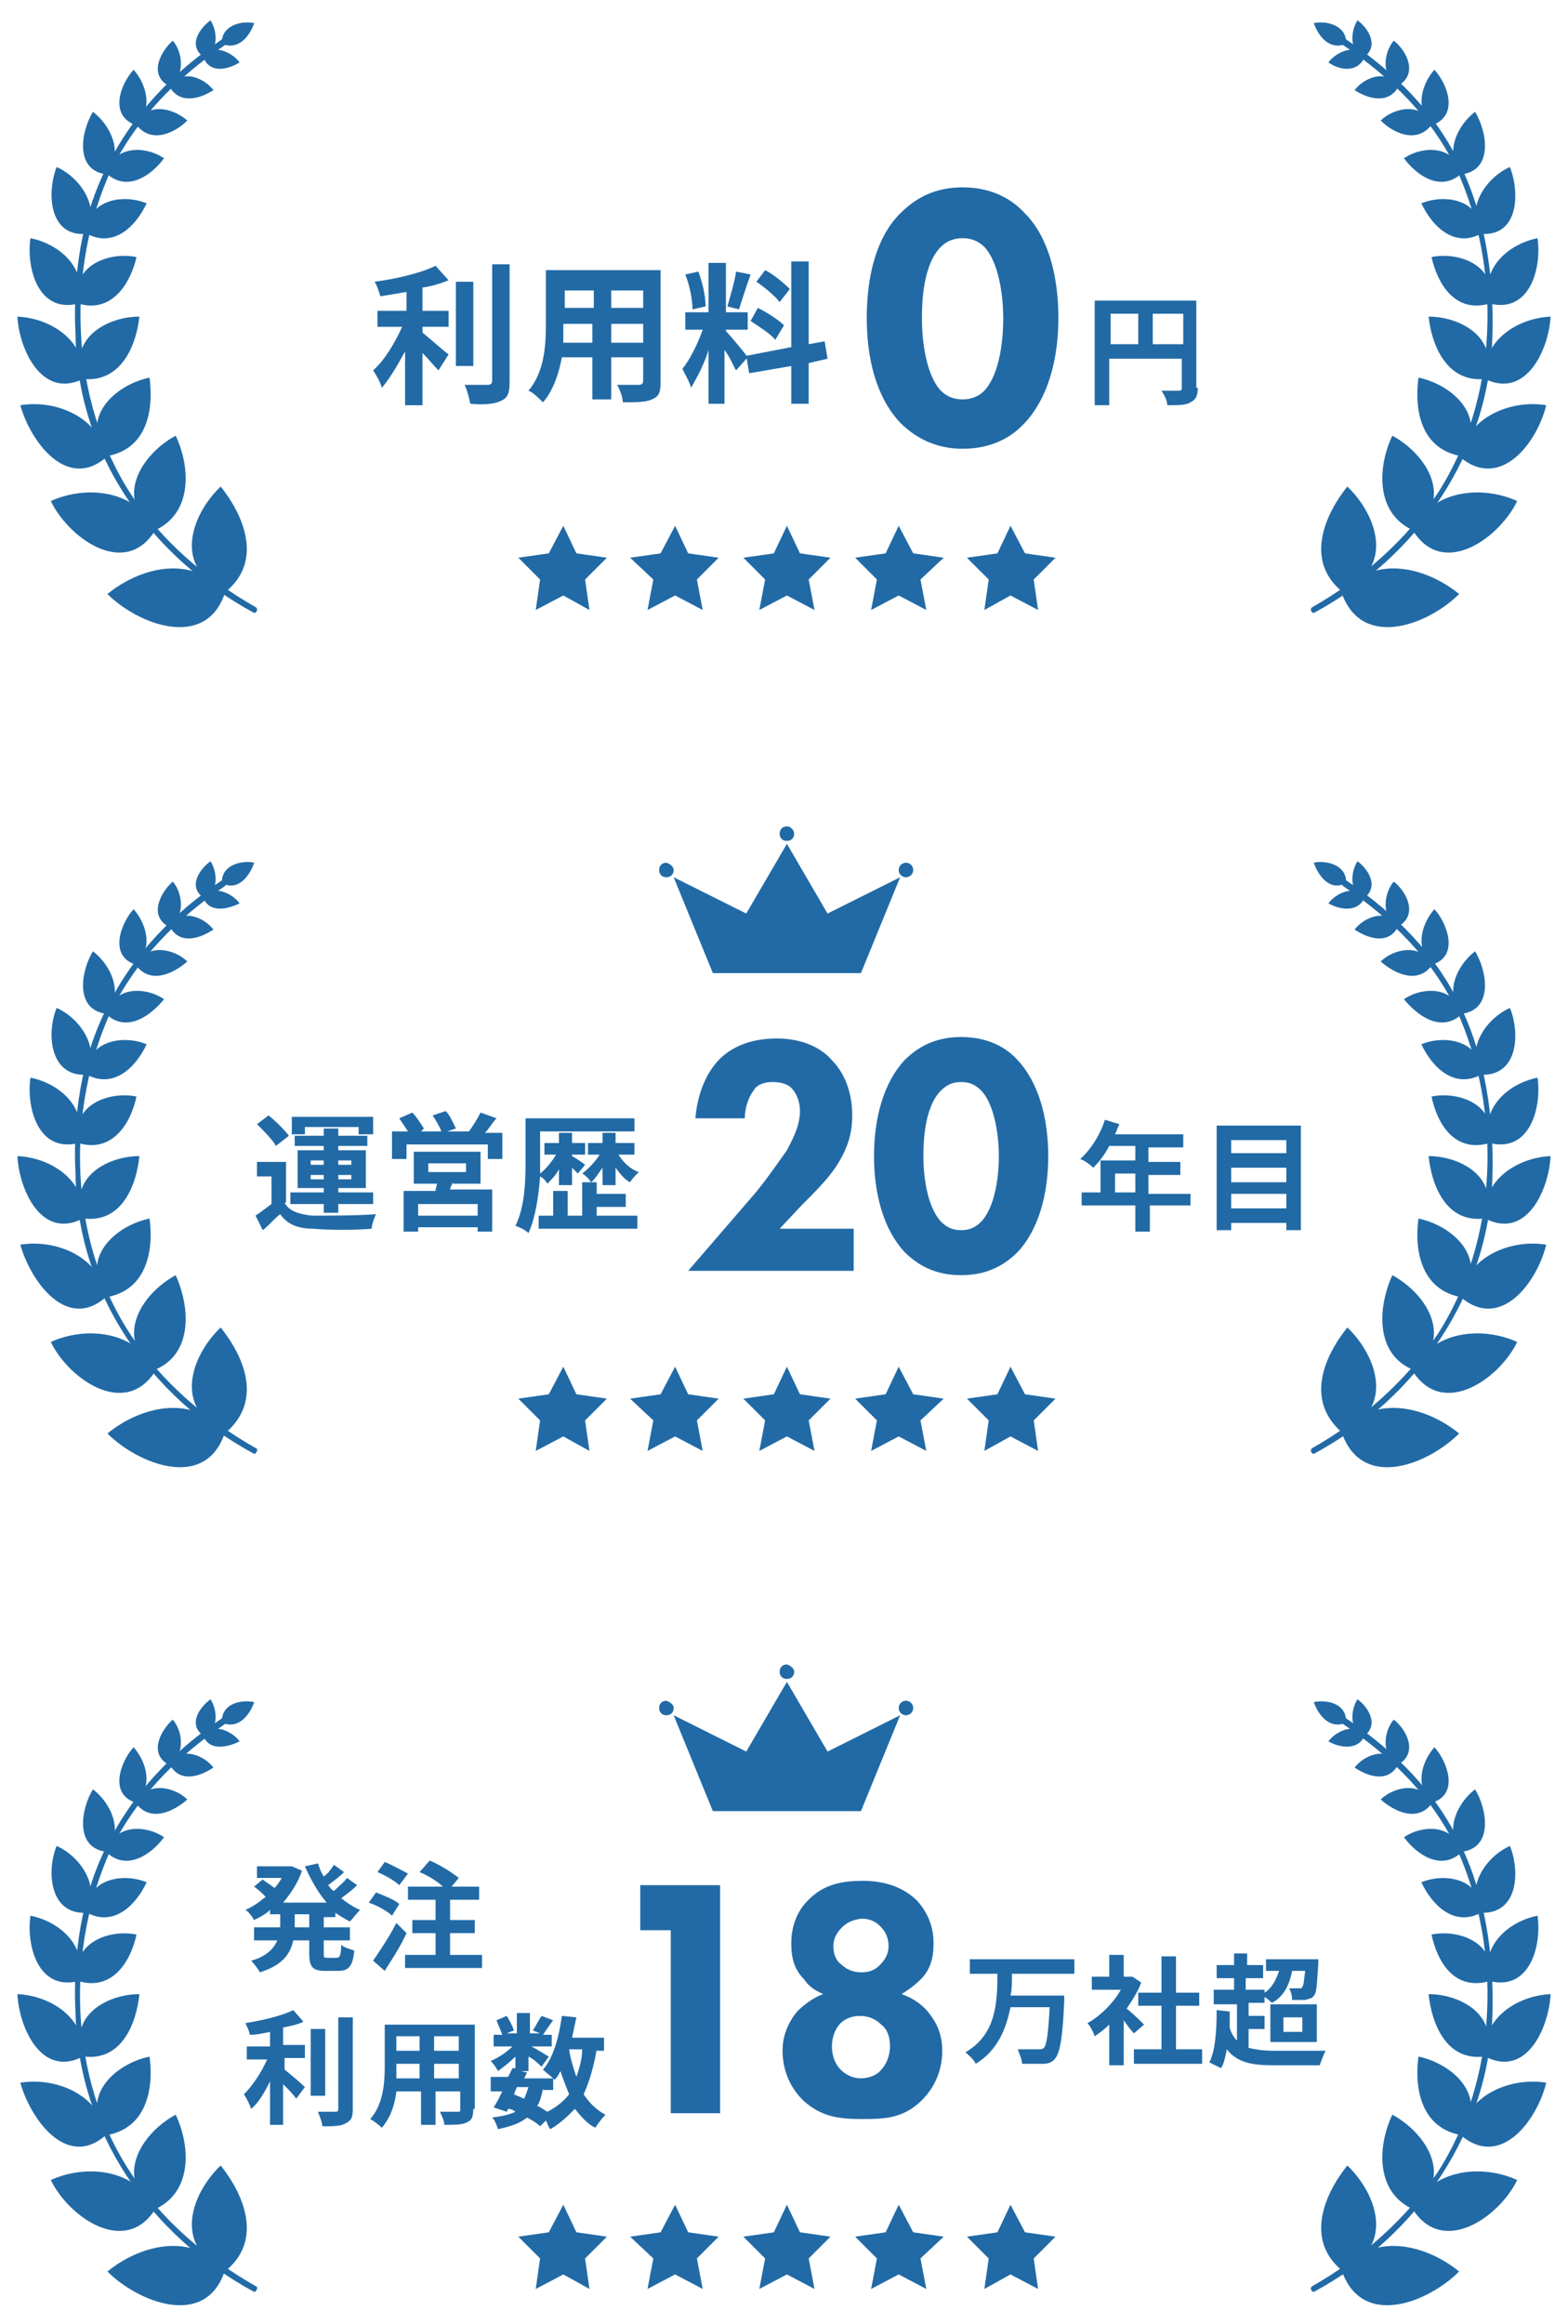 <?xml version="1.0" encoding="utf-8"?>
<!-- Generator: Adobe Illustrator 28.0.0, SVG Export Plug-In . SVG Version: 6.00 Build 0)  -->
<svg version="1.1" id="レイヤー_1" xmlns="http://www.w3.org/2000/svg" xmlns:xlink="http://www.w3.org/1999/xlink" x="0px"
	 y="0px" viewBox="0 0 108 160" style="enable-background:new 0 0 108 160;" xml:space="preserve">
<style type="text/css">
	.st0{fill:#216AA6;}
</style>
<g>
	<g>
		<g>
			<path class="st0" d="M29.1,22.9c0.5,0.4,1.5,1.3,1.8,1.5l-0.7,1.1c-0.3-0.3-0.7-0.8-1.1-1.2v3.6h-1.2v-3.7
				c-0.5,0.9-1,1.8-1.6,2.5c-0.1-0.4-0.4-0.9-0.6-1.2c0.8-0.7,1.5-1.9,2-3h-1.7v-1.1h2v-1.3c-0.6,0.1-1.2,0.2-1.8,0.3
				c-0.1-0.3-0.2-0.7-0.4-1c1.5-0.2,3.2-0.6,4.2-1.1l0.9,1c-0.5,0.2-1.1,0.4-1.8,0.5v1.6h1.8v1.1h-1.8V22.9z M32.6,25.2h-1.2v-5.8
				h1.2V25.2z M35.1,18.3v8c0,0.7-0.1,1.1-0.6,1.3c-0.4,0.2-1.1,0.3-2.1,0.2c-0.1-0.4-0.2-0.9-0.4-1.3c0.7,0,1.3,0,1.6,0
				c0.2,0,0.3-0.1,0.3-0.3v-8H35.1z"/>
			<path class="st0" d="M45.5,26.3c0,0.7-0.1,1-0.6,1.2c-0.4,0.2-1.1,0.2-2,0.2c0-0.3-0.2-0.9-0.4-1.2c0.6,0,1.3,0,1.5,0
				c0.2,0,0.3-0.1,0.3-0.3v-1.6h-2.2v2.9h-1.3v-2.9h-2.1c-0.2,1.1-0.6,2.3-1.3,3.1c-0.2-0.2-0.7-0.7-1-0.8c1.1-1.3,1.2-3.1,1.2-4.6
				v-3.7h7.9V26.3z M40.8,23.6v-1.3h-2v0.2c0,0.3,0,0.7,0,1.1H40.8z M38.9,20v1.2h2V20H38.9z M44.3,20h-2.2v1.2h2.2V20z M44.3,23.6
				v-1.3h-2.2v1.3H44.3z"/>
			<path class="st0" d="M50.7,25.5c-0.2-0.3-0.4-0.9-0.8-1.4v3.7h-1.1v-3.7c-0.3,1-0.8,1.9-1.2,2.6c-0.1-0.4-0.4-0.9-0.6-1.3
				c0.5-0.6,1.1-1.8,1.4-2.7h-1.2v-1.2h1.6v-3.4H50v3.4h1.5v1.2H50v0.1c0.3,0.3,1.3,1.5,1.5,1.8L50.7,25.5z M47.7,21.3
				c0-0.6-0.2-1.7-0.5-2.4l0.9-0.2c0.3,0.8,0.5,1.7,0.5,2.4L47.7,21.3z M51.7,18.9c-0.3,0.8-0.6,1.8-0.8,2.4l-0.8-0.2
				c0.2-0.7,0.5-1.7,0.6-2.4L51.7,18.9z M55.7,25v2.8h-1.2v-2.6l-2.9,0.5l-0.2-1.2l3.1-0.6v-5.9h1.2v5.7l1.1-0.2l0.2,1.2L55.7,25z
				 M52.2,21.2c0.6,0.3,1.4,0.8,1.8,1.2l-0.6,1c-0.3-0.4-1.1-0.9-1.7-1.3L52.2,21.2z M53.7,20.8c-0.3-0.4-1-1-1.6-1.4l0.6-0.8
				c0.6,0.3,1.3,0.9,1.7,1.3L53.7,20.8z"/>
		</g>
	</g>
	<g>
		<g>
			<path class="st0" d="M82.5,26.7c0,0.5-0.1,0.8-0.5,1c-0.3,0.2-0.8,0.2-1.6,0.2c0-0.3-0.2-0.7-0.4-1c0.5,0,1,0,1.2,0
				c0.2,0,0.2-0.1,0.2-0.2v-2h-5v3.2h-1v-7.2h7V26.7z M76.5,23.7h1.9v-2.1h-1.9V23.7z M81.5,23.7v-2.1h-2.1v2.1H81.5z"/>
		</g>
	</g>
	<g>
		<g>
			<path class="st0" d="M70.6,29.1c-0.9,1-2.3,1.8-4.3,1.8c-1.9,0-3.3-0.8-4.3-1.8c-1.6-1.7-2.3-4.3-2.3-7.2c0-3,0.7-5.6,2.3-7.2
				c1-1,2.3-1.8,4.3-1.8c2,0,3.4,0.8,4.3,1.8c1.6,1.6,2.3,4.3,2.3,7.2C72.9,24.9,72.1,27.5,70.6,29.1z M64.8,17
				c-1.2,1.2-1.3,3.7-1.3,4.9c0,1.3,0.2,3.8,1.3,5c0.4,0.4,0.9,0.6,1.5,0.6c0.6,0,1.1-0.2,1.5-0.6c1.1-1.2,1.3-3.6,1.3-5
				c0-1.2-0.2-3.7-1.3-4.9c-0.4-0.4-0.9-0.6-1.5-0.6C65.7,16.4,65.2,16.6,64.8,17z"/>
		</g>
	</g>
</g>
<g>
	<polygon class="st0" points="38.8,36.2 39.7,38.1 41.8,38.4 40.3,39.9 40.6,42 38.8,41 36.9,42 37.2,39.9 35.7,38.4 37.8,38.1 	"/>
	<polygon class="st0" points="46.5,36.2 47.4,38.1 49.5,38.4 48,39.9 48.4,42 46.5,41 44.6,42 45,39.9 43.4,38.4 45.5,38.1 	"/>
	<polygon class="st0" points="54.2,36.2 55.1,38.1 57.2,38.4 55.7,39.9 56.1,42 54.2,41 52.3,42 52.7,39.9 51.2,38.4 53.3,38.1 	"/>
	<polygon class="st0" points="61.9,36.2 62.9,38.1 65,38.4 63.4,39.9 63.8,42 61.9,41 60,42 60.4,39.9 58.9,38.4 61,38.1 	"/>
	<polygon class="st0" points="69.6,36.2 70.6,38.1 72.7,38.4 71.2,39.9 71.5,42 69.6,41 67.8,42 68.1,39.9 66.6,38.4 68.7,38.1 	"/>
</g>
<g>
	<g>
		<path class="st0" d="M15.3,3c1.1,0.5,1.9-0.5,2.2-1.4C16.6,1.4,15.2,1.8,15.3,3z"/>
		<g>
			<path class="st0" d="M14,3.9c1.2-0.4,0.9-1.9,0.5-2.5C13.8,1.9,12.9,3.1,14,3.9z"/>
			<path class="st0" d="M11.6,5.9c1.2-0.6,1-2.3,0.3-3.1C11.1,3.5,10.2,5.1,11.6,5.9z"/>
			<path class="st0" d="M9.3,8.6c1.3-1,0.8-2.8-0.1-3.8C8.3,5.8,7.5,7.9,9.3,8.6z"/>
			<path class="st0" d="M7.3,12c1.3-1.4,0.3-3.4-0.9-4.3C5.6,9,5.1,11.7,7.3,12z"/>
			<path class="st0" d="M5.9,16.1c1.1-1.8-0.4-3.9-2-4.6C3.2,13.3,3.4,16.3,5.9,16.1z"/>
			<path class="st0" d="M5.4,20.9c0.7-2.4-1.3-4.1-3.3-4.5C1.8,18.4,2.6,21.6,5.4,20.9z"/>
			<path class="st0" d="M5.7,26.1c0.3-2.6-2.2-4.2-4.5-4.3C1.3,23.9,2.8,27.5,5.7,26.1z"/>
			<path class="st0" d="M7.3,31.5c-0.4-2.8-3.5-4-5.9-3.6C2.1,30.4,4.6,33.8,7.3,31.5z"/>
			<path class="st0" d="M10.7,36.5c-1.3-2.8-4.8-3.1-7.2-2C4.7,37,8.6,39.9,10.7,36.5z"/>
			<path class="st0" d="M15.5,40.8c-2.3-2.7-5.9-1.7-8.1,0.1C9.5,43,14.2,44.8,15.5,40.8z"/>
		</g>
	</g>
	<g>
		<path class="st0" d="M17.5,42.2C10.3,38.3,5.3,31.2,5.2,23C5,19,5.6,14.9,7.4,11.4c1.8-3.6,4.5-6.4,7.9-8.7c0.1-0.1,0.2,0,0.3,0.1
			c0.1,0.1,0,0.2-0.1,0.3c-3.4,2.3-6,5-7.8,8.5C4.5,18.5,4.8,27.5,9,34c2.1,3.2,5.1,5.8,8.6,7.8C17.8,41.9,17.7,42.2,17.5,42.2z"/>
		<path class="st0" d="M15.3,3c-0.1-1.2,1.3-1.6,2.2-1.4C17.2,2.4,16.4,3.5,15.3,3z"/>
		<g>
			<path class="st0" d="M14,3.9c0.7-1,2.1-0.2,2.5,0.4C15.7,4.8,14.4,5.1,14,3.9z"/>
			<path class="st0" d="M11.7,6c0.7-1.3,2.3-0.7,3,0.2C13.8,6.8,12.4,7.2,11.7,6z"/>
			<path class="st0" d="M9.4,8.6C10,7,11.9,7.4,12.9,8.3C12,9.2,10.4,9.9,9.4,8.6z"/>
			<path class="st0" d="M7.4,12c0.3-2,2.6-2,3.9-1.1C10.4,12.1,8.8,13.2,7.4,12z"/>
			<path class="st0" d="M6,16.1c-0.1-2.3,2.4-2.8,4.1-2.1C9.4,15.5,7.9,17.1,6,16.1z"/>
			<path class="st0" d="M5.4,20.9c-0.6-2.6,2.1-3.6,4-3.2C9,19.5,7.7,21.6,5.4,20.9z"/>
			<path class="st0" d="M5.8,26.1c-1.2-2.7,1.5-4.3,3.8-4.3C9.4,23.7,8.4,26.3,5.8,26.1z"/>
			<path class="st0" d="M7.4,31.4c-2-2.6,0.5-4.9,2.9-5.4C10.6,28.3,10.1,30.9,7.4,31.4z"/>
			<path class="st0" d="M10.7,36.5c-2.9-2.1-1-5.2,1.4-6.5C13.1,32.1,13.3,35.3,10.7,36.5z"/>
			<path class="st0" d="M15.6,40.7c-3.7-1.5-2.5-5.2-0.4-7.2C16.8,35.5,18.1,38.6,15.6,40.7z"/>
		</g>
	</g>
</g>
<g>
	<g>
		<path class="st0" d="M92.7,3c0.1-1.2-1.3-1.6-2.2-1.4C90.8,2.4,91.6,3.5,92.7,3z"/>
		<g>
			<path class="st0" d="M94,3.9c-0.7-1-2.1-0.2-2.5,0.4C92.2,4.8,93.5,5.1,94,3.9z"/>
			<path class="st0" d="M96.3,6c-0.7-1.3-2.3-0.7-3,0.2C94.2,6.8,95.6,7.2,96.3,6z"/>
			<path class="st0" d="M98.6,8.6C98,7,96,7.4,95.1,8.3C96,9.2,97.6,9.9,98.6,8.6z"/>
			<path class="st0" d="M100.6,12c-0.3-2-2.6-2-3.9-1.1C97.6,12.1,99.2,13.2,100.6,12z"/>
			<path class="st0" d="M102,16.1c0.1-2.3-2.4-2.8-4.1-2.1C98.6,15.5,100.1,17.1,102,16.1z"/>
			<path class="st0" d="M102.6,20.9c0.6-2.6-2.1-3.6-4-3.2C99,19.5,100.2,21.6,102.6,20.9z"/>
			<path class="st0" d="M102.2,26.1c1.2-2.7-1.5-4.3-3.8-4.3C98.6,23.7,99.6,26.3,102.2,26.1z"/>
			<path class="st0" d="M100.6,31.4c2-2.6-0.5-4.9-2.9-5.4C97.4,28.3,97.9,30.9,100.6,31.4z"/>
			<path class="st0" d="M97.3,36.5c2.9-2.1,1-5.2-1.4-6.5C94.9,32.1,94.7,35.3,97.3,36.5z"/>
			<path class="st0" d="M92.4,40.7c3.7-1.5,2.5-5.2,0.4-7.2C91.2,35.5,89.9,38.6,92.4,40.7z"/>
		</g>
	</g>
	<g>
		<path class="st0" d="M90.5,42.2c-0.2,0-0.3-0.3-0.1-0.4c3.5-2,6.4-4.6,8.6-7.8c4.2-6.5,4.5-15.4,1.3-22.4
			c-1.7-3.5-4.4-6.2-7.8-8.5c-0.1-0.1-0.1-0.2-0.1-0.3c0.1-0.1,0.2-0.1,0.3-0.1c3.4,2.3,6.2,5.1,7.9,8.7c1.7,3.5,2.3,7.6,2.2,11.6
			C102.6,31.2,97.7,38.3,90.5,42.2z"/>
		<path class="st0" d="M92.7,3c-1.1,0.5-1.9-0.5-2.2-1.4C91.4,1.4,92.8,1.8,92.7,3z"/>
		<g>
			<path class="st0" d="M94,3.9c-1.2-0.4-0.9-1.9-0.5-2.5C94.2,1.9,95,3.1,94,3.9z"/>
			<path class="st0" d="M96.3,5.9c-1.2-0.6-1-2.3-0.3-3.1C96.9,3.5,97.7,5.1,96.3,5.9z"/>
			<path class="st0" d="M98.7,8.6c-1.3-1-0.8-2.8,0.1-3.8C99.7,5.8,100.5,7.9,98.7,8.6z"/>
			<path class="st0" d="M100.7,12c-1.3-1.4-0.3-3.4,0.9-4.3C102.4,9,102.9,11.7,100.7,12z"/>
			<path class="st0" d="M102,16.1c-1.1-1.8,0.4-3.9,2-4.6C104.7,13.3,104.6,16.3,102,16.1z"/>
			<path class="st0" d="M102.6,20.9c-0.7-2.4,1.3-4.1,3.3-4.5C106.2,18.4,105.4,21.6,102.6,20.9z"/>
			<path class="st0" d="M102.3,26.1c-0.3-2.6,2.2-4.2,4.5-4.3C106.7,23.9,105.2,27.5,102.3,26.1z"/>
			<path class="st0" d="M100.6,31.5c0.4-2.8,3.5-4,5.9-3.6C105.9,30.4,103.4,33.8,100.6,31.5z"/>
			<path class="st0" d="M97.3,36.5c1.3-2.8,4.8-3.1,7.2-2C103.3,37,99.4,39.9,97.3,36.5z"/>
			<path class="st0" d="M92.4,40.8c2.3-2.7,5.9-1.7,8.1,0.1C98.4,43,93.8,44.8,92.4,40.8z"/>
		</g>
	</g>
</g>
<g>
	<g>
		<g>
			<path class="st0" d="M82,83h-2.8v1.8h-1V83h-3.7v-0.9h1.3v-2.2h2.4v-1h-1.8c-0.3,0.6-0.7,1.1-1.1,1.5c-0.2-0.2-0.6-0.5-0.9-0.6
				c0.7-0.6,1.4-1.7,1.7-2.7l1,0.3c-0.1,0.2-0.2,0.5-0.3,0.7h4.7v0.9h-2.4v1h2.2v0.9h-2.2v1.3H82V83z M78.2,82.1v-1.3h-1.4v1.3H78.2
				z"/>
			<path class="st0" d="M89.6,77.5v7.2h-1v-0.5h-3.8v0.5h-1v-7.2H89.6z M84.8,78.5v0.9h3.8v-0.9H84.8z M84.8,80.4v1h3.8v-1H84.8z
				 M88.6,83.2v-1h-3.8v1H88.6z"/>
		</g>
	</g>
	<g>
		<g>
			<path class="st0" d="M58.6,87.5H47.4l4.4-5.1c0.8-0.9,1.9-2.5,2.4-3.2c0.3-0.6,0.9-1.6,0.9-2.7c0-0.6-0.2-1.2-0.6-1.6
				c-0.3-0.3-0.8-0.4-1.3-0.4c-0.6,0-1.1,0.2-1.3,0.6c-0.4,0.5-0.6,1.3-0.6,1.9h-3.4c0.1-1.4,0.6-2.9,1.5-3.9c0.7-0.8,2-1.6,4.1-1.6
				c2.1,0,3.3,0.9,3.8,1.5c0.8,0.8,1.4,2.1,1.4,3.8c0,1.4-0.4,2.4-1.1,3.5c-0.6,0.9-1.4,1.7-2.4,2.7l-1.5,1.6h5.1V87.5z"/>
			<path class="st0" d="M70.1,86.2c-0.9,0.9-2.1,1.6-3.9,1.6c-1.8,0-3-0.7-3.9-1.6c-1.4-1.5-2.1-3.9-2.1-6.6c0-2.7,0.7-5.1,2.1-6.6
				c0.9-0.9,2.1-1.6,3.9-1.6c1.8,0,3.1,0.7,3.9,1.6c1.4,1.5,2.1,3.9,2.1,6.6C72.2,82.3,71.5,84.7,70.1,86.2z M64.8,75.1
				c-1.1,1.1-1.2,3.4-1.2,4.5c0,1.2,0.2,3.4,1.2,4.5c0.4,0.4,0.8,0.6,1.4,0.6c0.6,0,1-0.2,1.4-0.6c1-1.1,1.2-3.3,1.2-4.5
				c0-1.1-0.2-3.4-1.2-4.5c-0.4-0.4-0.8-0.6-1.4-0.6C65.6,74.5,65.2,74.7,64.8,75.1z"/>
		</g>
	</g>
	<g>
		<g>
			<path class="st0" d="M19.6,82.8c0.3,0.6,1,0.8,1.9,0.9c1.1,0,3.1,0,4.4-0.1c-0.1,0.2-0.3,0.7-0.3,1c-1.1,0.1-3,0.1-4,0
				c-1.1,0-1.8-0.3-2.3-1c-0.4,0.3-0.7,0.7-1.2,1.1l-0.5-1c0.3-0.2,0.7-0.5,1.1-0.8V81h-1v-1h2V82.8z M19,78.9
				c-0.2-0.4-0.8-1-1.3-1.5l0.8-0.6c0.5,0.4,1.1,1,1.4,1.4L19,78.9z M22.3,82.9H20v-0.8h2.3v-0.3h-1.8v-2.6h1.8v-0.3h-2v-0.7h2v-0.5
				h1v0.5h2v0.7h-2v0.3h1.9v2.6h-1.9v0.3h2.4v0.8h-2.4v0.6h-1V82.9z M21,78.1h-0.9v-1.2h5.6v1.2h-1v-0.5H21V78.1z M21.4,80.2h0.9
				v-0.3h-0.9V80.2z M22.3,81.2v-0.3h-0.9v0.3H22.3z M23.3,79.9v0.3h0.9v-0.3H23.3z M24.2,80.9h-0.9v0.3h0.9V80.9z"/>
			<path class="st0" d="M34.6,77.9v1.9h-1v-1H28v1h-1v-1.9h1.1c-0.2-0.3-0.4-0.6-0.6-0.9l0.9-0.4c0.3,0.3,0.6,0.8,0.8,1.1L29,77.9
				h1.4c-0.1-0.3-0.4-0.8-0.6-1.1l0.9-0.3c0.3,0.3,0.5,0.8,0.7,1.2l-0.6,0.2h1.5c0.3-0.4,0.6-0.9,0.8-1.3l1.1,0.4
				c-0.3,0.3-0.5,0.7-0.8,1H34.6z M31.2,81.4c-0.1,0.2-0.2,0.4-0.2,0.5h2.9v2.9h-1v-0.3h-4.1v0.3h-1V82H30c0-0.2,0.1-0.4,0.1-0.5
				h-1.6v-2.2h4.6v2.2H31.2z M32.9,82.9h-4.1v0.8h4.1V82.9z M29.5,80.7h2.6v-0.6h-2.6V80.7z"/>
			<path class="st0" d="M38.5,80.5c-0.2,0.4-0.5,0.7-0.8,1c-0.1-0.2-0.3-0.4-0.5-0.5c-0.1,1.3-0.3,2.8-0.8,3.9
				c-0.2-0.2-0.6-0.4-0.9-0.5c0.7-1.4,0.7-3.3,0.7-4.7v-2.7h7.5v0.9h-6.5v1.8c0,0.3,0,0.7,0,1.1c0.4-0.3,0.8-0.8,1.1-1.3h-0.8v-0.8
				h1V78h0.9v0.7h0.9v0.8h-0.9v0.1c0.2,0.1,0.8,0.5,0.9,0.6l-0.5,0.6c-0.1-0.1-0.3-0.3-0.4-0.4v1.2h-0.9V80.5z M41.1,83.7h2.8v0.9
				h-6.8v-0.9h1v-1.7h1v1.7h1v-2.3h1v0.8h2v0.9h-2V83.7z M42.6,79.5c0.3,0.5,0.8,1,1.4,1.2c-0.2,0.2-0.5,0.5-0.6,0.7
				c-0.4-0.2-0.7-0.6-1-1v1.2h-0.9v-1.2c-0.3,0.4-0.5,0.8-0.8,1c-0.1-0.2-0.4-0.5-0.6-0.6c0.4-0.3,0.9-0.8,1.2-1.3h-0.8v-0.8h1V78
				h0.9v0.7h1.3v0.8H42.6z"/>
		</g>
	</g>
	<g>
		<polygon class="st0" points="59.3,67 62,60.4 57,62.9 54.2,58.1 51.4,62.9 46.4,60.4 49.1,67 59.3,67 59.3,67 59.3,67 		"/>
		<path class="st0" d="M54.7,57.4c0,0.3-0.2,0.5-0.5,0.5c-0.3,0-0.5-0.2-0.5-0.5c0-0.3,0.2-0.5,0.5-0.5
			C54.5,56.9,54.7,57.2,54.7,57.4z"/>
		<circle class="st0" cx="62.4" cy="59.9" r="0.5"/>
		<path class="st0" d="M46.4,59.9c0,0.3-0.2,0.5-0.5,0.5c-0.3,0-0.5-0.2-0.5-0.5c0-0.3,0.2-0.5,0.5-0.5
			C46.2,59.5,46.4,59.7,46.4,59.9z"/>
	</g>
	<g>
		<polygon class="st0" points="38.8,94.1 39.7,96 41.8,96.3 40.3,97.8 40.6,99.9 38.8,98.9 36.9,99.9 37.2,97.8 35.7,96.3 37.8,96 
					"/>
		<polygon class="st0" points="46.5,94.1 47.4,96 49.5,96.3 48,97.8 48.4,99.9 46.5,98.9 44.6,99.9 45,97.8 43.4,96.3 45.5,96 		"/>
		<polygon class="st0" points="54.2,94.1 55.1,96 57.2,96.3 55.7,97.8 56.1,99.9 54.2,98.9 52.3,99.9 52.7,97.8 51.2,96.3 53.3,96 
					"/>
		<polygon class="st0" points="61.9,94.1 62.9,96 65,96.3 63.4,97.8 63.8,99.9 61.9,98.9 60,99.9 60.4,97.8 58.9,96.3 61,96 		"/>
		<polygon class="st0" points="69.6,94.1 70.6,96 72.7,96.3 71.2,97.8 71.5,99.9 69.6,98.9 67.8,99.9 68.1,97.8 66.6,96.3 68.7,96 
					"/>
	</g>
	<g>
		<g>
			<path class="st0" d="M15.3,60.8c1.1,0.5,1.9-0.5,2.2-1.4C16.6,59.3,15.2,59.6,15.3,60.8z"/>
			<g>
				<path class="st0" d="M14,61.8c1.2-0.4,0.9-1.9,0.5-2.5C13.8,59.8,12.9,61,14,61.8z"/>
				<path class="st0" d="M11.6,63.8c1.2-0.6,1-2.3,0.3-3.1C11.1,61.4,10.2,63,11.6,63.8z"/>
				<path class="st0" d="M9.3,66.4c1.3-1,0.8-2.8-0.1-3.8C8.3,63.6,7.5,65.8,9.3,66.4z"/>
				<path class="st0" d="M7.3,69.8c1.3-1.4,0.3-3.4-0.9-4.3C5.6,66.8,5.1,69.5,7.3,69.8z"/>
				<path class="st0" d="M5.9,74c1.1-1.8-0.4-3.9-2-4.6C3.2,71.1,3.4,74.1,5.9,74z"/>
				<path class="st0" d="M5.4,78.7c0.7-2.4-1.3-4.1-3.3-4.5C1.8,76.2,2.6,79.4,5.4,78.7z"/>
				<path class="st0" d="M5.7,83.9c0.3-2.6-2.2-4.2-4.5-4.3C1.3,81.8,2.8,85.4,5.7,83.9z"/>
				<path class="st0" d="M7.3,89.3c-0.4-2.8-3.5-4-5.9-3.6C2.1,88.2,4.6,91.7,7.3,89.3z"/>
				<path class="st0" d="M10.7,94.4c-1.3-2.8-4.8-3.1-7.2-2C4.7,94.9,8.6,97.7,10.7,94.4z"/>
				<path class="st0" d="M15.5,98.6c-2.3-2.7-5.9-1.7-8.1,0.1C9.5,100.8,14.2,102.7,15.5,98.6z"/>
			</g>
		</g>
		<g>
			<path class="st0" d="M17.5,100.1C10.3,96.2,5.3,89,5.2,80.8C5,76.9,5.6,72.8,7.4,69.3c1.8-3.6,4.5-6.4,7.9-8.7
				c0.1-0.1,0.2,0,0.3,0.1c0.1,0.1,0,0.2-0.1,0.3c-3.4,2.3-6,5-7.8,8.5c-3.2,6.9-3,15.9,1.3,22.4c2.1,3.2,5.1,5.8,8.6,7.8
				C17.8,99.7,17.7,100.1,17.5,100.1z"/>
			<path class="st0" d="M15.3,60.8c-0.1-1.2,1.3-1.6,2.2-1.4C17.2,60.3,16.4,61.4,15.3,60.8z"/>
			<g>
				<path class="st0" d="M14,61.8c0.7-1,2.1-0.2,2.5,0.4C15.7,62.6,14.4,62.9,14,61.8z"/>
				<path class="st0" d="M11.7,63.8c0.7-1.3,2.3-0.7,3,0.2C13.8,64.6,12.4,65.1,11.7,63.8z"/>
				<path class="st0" d="M9.4,66.5c0.6-1.6,2.6-1.2,3.5-0.3C12,67,10.4,67.8,9.4,66.5z"/>
				<path class="st0" d="M7.4,69.9c0.3-2,2.6-2,3.9-1.1C10.4,69.9,8.8,71.1,7.4,69.9z"/>
				<path class="st0" d="M6,74c-0.1-2.3,2.4-2.8,4.1-2.1C9.4,73.4,7.9,75,6,74z"/>
				<path class="st0" d="M5.4,78.7c-0.6-2.6,2.1-3.6,4-3.2C9,77.4,7.7,79.4,5.4,78.7z"/>
				<path class="st0" d="M5.8,83.9c-1.2-2.7,1.5-4.3,3.8-4.3C9.4,81.6,8.4,84.2,5.8,83.9z"/>
				<path class="st0" d="M7.4,89.3c-2-2.6,0.5-4.9,2.9-5.4C10.6,86.1,10.1,88.8,7.4,89.3z"/>
				<path class="st0" d="M10.7,94.3c-2.9-2.1-1-5.2,1.4-6.5C13.1,90,13.3,93.2,10.7,94.3z"/>
				<path class="st0" d="M15.6,98.6c-3.7-1.5-2.5-5.2-0.4-7.2C16.8,93.4,18.1,96.4,15.6,98.6z"/>
			</g>
		</g>
	</g>
	<g>
		<g>
			<path class="st0" d="M92.7,60.8c0.1-1.2-1.3-1.6-2.2-1.4C90.8,60.3,91.6,61.4,92.7,60.8z"/>
			<g>
				<path class="st0" d="M94,61.8c-0.7-1-2.1-0.2-2.5,0.4C92.2,62.6,93.5,62.9,94,61.8z"/>
				<path class="st0" d="M96.3,63.8c-0.7-1.3-2.3-0.7-3,0.2C94.2,64.6,95.6,65.1,96.3,63.8z"/>
				<path class="st0" d="M98.6,66.5c-0.6-1.6-2.6-1.2-3.5-0.3C96,67,97.6,67.8,98.6,66.5z"/>
				<path class="st0" d="M100.6,69.9c-0.3-2-2.6-2-3.9-1.1C97.6,69.9,99.2,71.1,100.6,69.9z"/>
				<path class="st0" d="M102,74c0.1-2.3-2.4-2.8-4.1-2.1C98.6,73.4,100.1,75,102,74z"/>
				<path class="st0" d="M102.6,78.7c0.6-2.6-2.1-3.6-4-3.2C99,77.4,100.2,79.4,102.6,78.7z"/>
				<path class="st0" d="M102.2,83.9c1.2-2.7-1.5-4.3-3.8-4.3C98.6,81.6,99.6,84.2,102.2,83.9z"/>
				<path class="st0" d="M100.6,89.3c2-2.6-0.5-4.9-2.9-5.4C97.4,86.1,97.9,88.8,100.6,89.3z"/>
				<path class="st0" d="M97.3,94.3c2.9-2.1,1-5.2-1.4-6.5C94.9,90,94.7,93.2,97.3,94.3z"/>
				<path class="st0" d="M92.4,98.6c3.7-1.5,2.5-5.2,0.4-7.2C91.2,93.4,89.9,96.4,92.4,98.6z"/>
			</g>
		</g>
		<g>
			<path class="st0" d="M90.5,100.1c-0.2,0-0.3-0.3-0.1-0.4c3.5-2,6.4-4.6,8.6-7.8c4.2-6.5,4.5-15.4,1.3-22.4
				c-1.7-3.5-4.4-6.2-7.8-8.5c-0.1-0.1-0.1-0.2-0.1-0.3c0.1-0.1,0.2-0.1,0.3-0.1c3.4,2.3,6.2,5.1,7.9,8.7c1.7,3.5,2.3,7.6,2.2,11.6
				C102.6,89,97.7,96.2,90.5,100.1z"/>
			<path class="st0" d="M92.7,60.8c-1.1,0.5-1.9-0.5-2.2-1.4C91.4,59.3,92.8,59.6,92.7,60.8z"/>
			<g>
				<path class="st0" d="M94,61.8c-1.2-0.4-0.9-1.9-0.5-2.5C94.2,59.8,95,61,94,61.8z"/>
				<path class="st0" d="M96.3,63.8c-1.2-0.6-1-2.3-0.3-3.1C96.9,61.4,97.7,63,96.3,63.8z"/>
				<path class="st0" d="M98.7,66.4c-1.3-1-0.8-2.8,0.1-3.8C99.7,63.6,100.5,65.8,98.7,66.4z"/>
				<path class="st0" d="M100.7,69.8c-1.3-1.4-0.3-3.4,0.9-4.3C102.4,66.8,102.9,69.5,100.7,69.8z"/>
				<path class="st0" d="M102,74c-1.1-1.8,0.4-3.9,2-4.6C104.7,71.1,104.6,74.1,102,74z"/>
				<path class="st0" d="M102.6,78.7c-0.7-2.4,1.3-4.1,3.3-4.5C106.2,76.2,105.4,79.4,102.6,78.7z"/>
				<path class="st0" d="M102.3,83.9c-0.3-2.6,2.2-4.2,4.5-4.3C106.7,81.8,105.2,85.4,102.3,83.9z"/>
				<path class="st0" d="M100.6,89.3c0.4-2.8,3.5-4,5.9-3.6C105.9,88.2,103.4,91.7,100.6,89.3z"/>
				<path class="st0" d="M97.3,94.4c1.3-2.8,4.8-3.1,7.2-2C103.3,94.9,99.4,97.7,97.3,94.4z"/>
				<path class="st0" d="M92.4,98.6c2.3-2.7,5.9-1.7,8.1,0.1C98.4,100.8,93.8,102.7,92.4,98.6z"/>
			</g>
		</g>
	</g>
</g>
<g>
	<g>
		<polygon class="st0" points="59.3,124.7 62,118.1 57,120.6 54.2,115.8 51.4,120.6 46.4,118.1 49.1,124.7 59.3,124.7 59.3,124.7 
			59.3,124.7 		"/>
		<path class="st0" d="M54.7,115.1c0,0.3-0.2,0.5-0.5,0.5c-0.3,0-0.5-0.2-0.5-0.5c0-0.3,0.2-0.5,0.5-0.5
			C54.5,114.7,54.7,114.9,54.7,115.1z"/>
		<circle class="st0" cx="62.4" cy="117.6" r="0.5"/>
		<path class="st0" d="M46.4,117.6c0,0.3-0.2,0.5-0.5,0.5c-0.3,0-0.5-0.2-0.5-0.5c0-0.3,0.2-0.5,0.5-0.5
			C46.2,117.2,46.4,117.4,46.4,117.6z"/>
	</g>
	<g>
		<polygon class="st0" points="38.8,151.8 39.7,153.7 41.8,154 40.3,155.5 40.6,157.6 38.8,156.6 36.9,157.6 37.2,155.5 35.7,154 
			37.8,153.7 		"/>
		<polygon class="st0" points="46.5,151.8 47.4,153.7 49.5,154 48,155.5 48.4,157.6 46.5,156.6 44.6,157.6 45,155.5 43.4,154 
			45.5,153.7 		"/>
		<polygon class="st0" points="54.2,151.8 55.1,153.7 57.2,154 55.7,155.5 56.1,157.6 54.2,156.6 52.3,157.6 52.7,155.5 51.2,154 
			53.3,153.7 		"/>
		<polygon class="st0" points="61.9,151.8 62.9,153.7 65,154 63.4,155.5 63.8,157.6 61.9,156.6 60,157.6 60.4,155.5 58.9,154 
			61,153.7 		"/>
		<polygon class="st0" points="69.6,151.8 70.6,153.7 72.7,154 71.2,155.5 71.5,157.6 69.6,156.6 67.8,157.6 68.1,155.5 66.6,154 
			68.7,153.7 		"/>
	</g>
	<g>
		<g>
			<path class="st0" d="M15.3,118.6c1.1,0.5,1.9-0.5,2.2-1.4C16.6,117,15.2,117.3,15.3,118.6z"/>
			<g>
				<path class="st0" d="M14,119.5c1.2-0.4,0.9-1.9,0.5-2.5C13.8,117.5,12.9,118.7,14,119.5z"/>
				<path class="st0" d="M11.6,121.5c1.2-0.6,1-2.3,0.3-3.1C11.1,119.1,10.2,120.7,11.6,121.5z"/>
				<path class="st0" d="M9.3,124.1c1.3-1,0.8-2.8-0.1-3.8C8.3,121.3,7.5,123.5,9.3,124.1z"/>
				<path class="st0" d="M7.3,127.5c1.3-1.4,0.3-3.4-0.9-4.3C5.6,124.5,5.1,127.2,7.3,127.5z"/>
				<path class="st0" d="M5.9,131.7c1.1-1.8-0.4-3.9-2-4.6C3.2,128.8,3.4,131.8,5.9,131.7z"/>
				<path class="st0" d="M5.4,136.4c0.7-2.4-1.3-4.1-3.3-4.5C1.8,133.9,2.6,137.1,5.4,136.4z"/>
				<path class="st0" d="M5.7,141.6c0.3-2.6-2.2-4.2-4.5-4.3C1.3,139.5,2.8,143.1,5.7,141.6z"/>
				<path class="st0" d="M7.3,147c-0.4-2.8-3.5-4-5.9-3.6C2.1,145.9,4.6,149.4,7.3,147z"/>
				<path class="st0" d="M10.7,152.1c-1.3-2.8-4.8-3.1-7.2-2C4.7,152.6,8.6,155.4,10.7,152.1z"/>
				<path class="st0" d="M15.5,156.3c-2.3-2.7-5.9-1.7-8.1,0.1C9.5,158.5,14.2,160.4,15.5,156.3z"/>
			</g>
		</g>
		<g>
			<path class="st0" d="M17.5,157.8c-7.2-3.9-12.1-11-12.3-19.2c-0.2-3.9,0.4-8.1,2.2-11.6c1.8-3.6,4.5-6.4,7.9-8.7
				c0.1-0.1,0.2,0,0.3,0.1c0.1,0.1,0,0.2-0.1,0.3c-3.4,2.3-6,5-7.8,8.5c-3.2,6.9-3,15.9,1.3,22.4c2.1,3.2,5.1,5.8,8.6,7.8
				C17.8,157.4,17.7,157.8,17.5,157.8z"/>
			<path class="st0" d="M15.3,118.6c-0.1-1.2,1.3-1.6,2.2-1.4C17.2,118,16.4,119.1,15.3,118.6z"/>
			<g>
				<path class="st0" d="M14,119.5c0.7-1,2.1-0.2,2.5,0.4C15.7,120.3,14.4,120.6,14,119.5z"/>
				<path class="st0" d="M11.7,121.5c0.7-1.3,2.3-0.7,3,0.2C13.8,122.3,12.4,122.8,11.7,121.5z"/>
				<path class="st0" d="M9.4,124.2c0.6-1.6,2.6-1.2,3.5-0.3C12,124.7,10.4,125.5,9.4,124.2z"/>
				<path class="st0" d="M7.4,127.6c0.3-2,2.6-2,3.9-1.1C10.4,127.7,8.8,128.8,7.4,127.6z"/>
				<path class="st0" d="M6,131.7c-0.1-2.3,2.4-2.8,4.1-2.1C9.4,131.1,7.9,132.7,6,131.7z"/>
				<path class="st0" d="M5.4,136.4c-0.6-2.6,2.1-3.6,4-3.2C9,135.1,7.7,137.1,5.4,136.4z"/>
				<path class="st0" d="M5.8,141.6c-1.2-2.7,1.5-4.3,3.8-4.3C9.4,139.3,8.4,141.9,5.8,141.6z"/>
				<path class="st0" d="M7.4,147c-2-2.6,0.5-4.9,2.9-5.4C10.6,143.8,10.1,146.5,7.4,147z"/>
				<path class="st0" d="M10.7,152.1c-2.9-2.1-1-5.2,1.4-6.5C13.1,147.7,13.3,150.9,10.7,152.1z"/>
				<path class="st0" d="M15.6,156.3c-3.7-1.5-2.5-5.2-0.4-7.2C16.8,151.1,18.1,154.2,15.6,156.3z"/>
			</g>
		</g>
	</g>
	<g>
		<g>
			<path class="st0" d="M92.7,118.6c0.1-1.2-1.3-1.6-2.2-1.4C90.8,118,91.6,119.1,92.7,118.6z"/>
			<g>
				<path class="st0" d="M94,119.5c-0.7-1-2.1-0.2-2.5,0.4C92.2,120.3,93.5,120.6,94,119.5z"/>
				<path class="st0" d="M96.3,121.5c-0.7-1.3-2.3-0.7-3,0.2C94.2,122.3,95.6,122.8,96.3,121.5z"/>
				<path class="st0" d="M98.6,124.2c-0.6-1.6-2.6-1.2-3.5-0.3C96,124.7,97.6,125.5,98.6,124.2z"/>
				<path class="st0" d="M100.6,127.6c-0.3-2-2.6-2-3.9-1.1C97.6,127.7,99.2,128.8,100.6,127.6z"/>
				<path class="st0" d="M102,131.7c0.1-2.3-2.4-2.8-4.1-2.1C98.6,131.1,100.1,132.7,102,131.7z"/>
				<path class="st0" d="M102.6,136.4c0.6-2.6-2.1-3.6-4-3.2C99,135.1,100.2,137.1,102.6,136.4z"/>
				<path class="st0" d="M102.2,141.6c1.2-2.7-1.5-4.3-3.8-4.3C98.6,139.3,99.6,141.9,102.2,141.6z"/>
				<path class="st0" d="M100.6,147c2-2.6-0.5-4.9-2.9-5.4C97.4,143.8,97.9,146.5,100.6,147z"/>
				<path class="st0" d="M97.3,152.1c2.9-2.1,1-5.2-1.4-6.5C94.9,147.7,94.7,150.9,97.3,152.1z"/>
				<path class="st0" d="M92.4,156.3c3.7-1.5,2.5-5.2,0.4-7.2C91.2,151.1,89.9,154.2,92.4,156.3z"/>
			</g>
		</g>
		<g>
			<path class="st0" d="M90.5,157.8c-0.2,0-0.3-0.3-0.1-0.4c3.5-2,6.4-4.6,8.6-7.8c4.2-6.5,4.5-15.4,1.3-22.4
				c-1.7-3.5-4.4-6.2-7.8-8.5c-0.1-0.1-0.1-0.2-0.1-0.3s0.2-0.1,0.3-0.1c3.4,2.3,6.2,5.1,7.9,8.7c1.7,3.5,2.3,7.6,2.2,11.6
				C102.6,146.7,97.7,153.9,90.5,157.8z"/>
			<path class="st0" d="M92.7,118.6c-1.1,0.5-1.9-0.5-2.2-1.4C91.4,117,92.8,117.3,92.7,118.6z"/>
			<g>
				<path class="st0" d="M94,119.5c-1.2-0.4-0.9-1.9-0.5-2.5C94.2,117.5,95,118.7,94,119.5z"/>
				<path class="st0" d="M96.3,121.5c-1.2-0.6-1-2.3-0.3-3.1C96.9,119.1,97.7,120.7,96.3,121.5z"/>
				<path class="st0" d="M98.7,124.1c-1.3-1-0.8-2.8,0.1-3.8C99.7,121.3,100.5,123.5,98.7,124.1z"/>
				<path class="st0" d="M100.7,127.5c-1.3-1.4-0.3-3.4,0.9-4.3C102.4,124.5,102.9,127.2,100.7,127.5z"/>
				<path class="st0" d="M102,131.7c-1.1-1.8,0.4-3.9,2-4.6C104.7,128.8,104.6,131.8,102,131.7z"/>
				<path class="st0" d="M102.6,136.4c-0.7-2.4,1.3-4.1,3.3-4.5C106.2,133.9,105.4,137.1,102.6,136.4z"/>
				<path class="st0" d="M102.3,141.6c-0.3-2.6,2.2-4.2,4.5-4.3C106.7,139.5,105.2,143.1,102.3,141.6z"/>
				<path class="st0" d="M100.6,147c0.4-2.8,3.5-4,5.9-3.6C105.9,145.9,103.4,149.4,100.6,147z"/>
				<path class="st0" d="M97.3,152.1c1.3-2.8,4.8-3.1,7.2-2C103.3,152.6,99.4,155.4,97.3,152.1z"/>
				<path class="st0" d="M92.4,156.3c2.3-2.7,5.9-1.7,8.1,0.1C98.4,158.5,93.8,160.4,92.4,156.3z"/>
			</g>
		</g>
	</g>
	<g>
		<g>
			<path class="st0" d="M69.7,136.1c0,0.4,0,0.9-0.1,1.3h3.7c0,0,0,0.3,0,0.4c-0.1,2.5-0.3,3.5-0.6,3.9c-0.2,0.3-0.5,0.4-0.9,0.4
				c-0.3,0-0.9,0-1.4,0c0-0.3-0.2-0.7-0.3-1c0.6,0,1.1,0,1.4,0c0.2,0,0.3,0,0.4-0.1c0.2-0.2,0.3-1,0.4-2.8h-2.7
				c-0.3,1.5-0.9,3-2.4,3.9c-0.1-0.3-0.5-0.6-0.7-0.8c2.1-1.2,2.2-3.4,2.2-5.4h-1.9v-1H74v1H69.7z"/>
			<path class="st0" d="M78.1,140c-0.2-0.2-0.5-0.6-0.7-0.9v3.1h-1v-2.8c-0.3,0.3-0.7,0.6-1,0.8c-0.1-0.3-0.3-0.7-0.5-0.9
				c0.9-0.5,1.8-1.4,2.3-2.3h-2v-0.9h1.2v-1.5h1v1.5h0.4l0.2,0l0.6,0.4c-0.2,0.6-0.6,1.2-1,1.8c0.4,0.3,1,0.9,1.2,1.1L78.1,140z
				 M82.8,141.1v1h-4.7v-1H80v-3h-1.6v-0.9H80v-2.5h1v2.5h1.6v0.9H81v3H82.8z"/>
			<path class="st0" d="M86,141c0.4,0.1,1,0.2,1.7,0.2c0.6,0,2.8,0,3.6,0c-0.1,0.2-0.3,0.7-0.4,1h-3.2c-1.5,0-2.5-0.2-3.2-1.1
				c-0.1,0.5-0.2,1-0.4,1.3c-0.2-0.1-0.6-0.3-0.8-0.4c0.4-0.8,0.5-2.1,0.5-3.6l0.9,0.1c0,0.4,0,0.8,0,1.1c0.1,0.4,0.3,0.7,0.5,0.9
				v-2.5h-1.6V137H85v-0.8h-1.2v-0.9H85v-0.8h0.9v0.8H87v0.9h-1.2v0.8h1.3v0.2c0.5-0.3,0.8-0.9,1-1.5h-0.9v-0.8h3.6c0,0,0,0.2,0,0.3
				c-0.1,1.4-0.1,2-0.3,2.2c-0.1,0.2-0.3,0.2-0.6,0.3c-0.2,0-0.5,0-0.9,0c0-0.3-0.1-0.6-0.2-0.8c0.3,0,0.5,0,0.7,0
				c0.1,0,0.2,0,0.2-0.1c0.1-0.1,0.1-0.4,0.2-1.1h-0.9c-0.2,1-0.6,1.8-1.4,2.2c-0.1-0.1-0.3-0.3-0.5-0.4v0.4H86v0.9h1.1v0.9H86V141z
				 M87.5,138h3.2v2.6h-3.2V138z M88.4,139.9h1.3v-1h-1.3V139.9z"/>
		</g>
	</g>
	<g>
		<g>
			<path class="st0" d="M46.2,132.9h-2.1v-3.1h5.5v15.7h-3.4V132.9z"/>
			<path class="st0" d="M55.3,144.6c-1.1-1.1-1.4-2.4-1.4-3.4c0-1.3,0.6-2.2,1-2.7c0.5-0.5,1.2-1,1.8-1.2c-0.4-0.2-0.9-0.4-1.3-1
				c-0.7-0.7-0.9-1.5-0.9-2.5c0-1.3,0.5-2.3,1.1-2.9c1.1-1.2,2.5-1.4,3.8-1.4c1.3,0,2.7,0.3,3.8,1.4c0.6,0.7,1.1,1.6,1.1,2.9
				c0,1-0.2,1.8-0.9,2.5c-0.5,0.5-1,0.8-1.3,1c0.6,0.2,1.3,0.6,1.8,1.2c0.4,0.5,1,1.3,1,2.7c0,1-0.3,2.3-1.4,3.4
				c-1.3,1.3-2.7,1.3-4.1,1.3C57.9,145.9,56.6,145.8,55.3,144.6z M57.9,139.3c-0.4,0.4-0.6,1-0.6,1.6c0,0.6,0.2,1.2,0.6,1.6
				c0.4,0.4,0.9,0.6,1.4,0.6s1.1-0.2,1.4-0.6c0.3-0.3,0.6-0.9,0.6-1.6c0-0.7-0.2-1.2-0.6-1.5c-0.4-0.4-0.9-0.6-1.5-0.6
				C58.7,138.8,58.2,139,57.9,139.3z M58,132.7c-0.4,0.4-0.6,0.8-0.6,1.3c0,0.7,0.3,1.1,0.6,1.3c0.3,0.3,0.8,0.5,1.3,0.5
				c0.5,0,0.9-0.1,1.3-0.5c0.4-0.4,0.6-0.8,0.6-1.3c0-0.8-0.4-1.2-0.6-1.4c-0.3-0.3-0.7-0.5-1.3-0.5C58.8,132.2,58.4,132.3,58,132.7
				z"/>
		</g>
	</g>
	<g>
		<g>
			<path class="st0" d="M22.3,131.8v0.9h1.8v0.9h-1.8v0.9c0,0.3,0,0.3,0.3,0.3h0.6c0.2,0,0.3-0.2,0.3-0.9c0.2,0.2,0.6,0.3,0.9,0.4
				c-0.1,1.1-0.4,1.4-1.1,1.4h-0.9c-0.9,0-1.1-0.3-1.1-1.2v-0.9h-1.1c-0.2,0.9-0.7,1.7-2.3,2.2c-0.1-0.2-0.4-0.6-0.6-0.8
				c1.1-0.3,1.6-0.9,1.8-1.4h-1.6v-0.9h1.8v-0.9h-0.7v-0.3c-0.3,0.3-0.7,0.5-1.1,0.7c-0.1-0.2-0.4-0.6-0.6-0.7
				c0.5-0.2,0.9-0.5,1.4-0.9c-0.2-0.2-0.5-0.5-0.8-0.7l0.6-0.5c0.2,0.2,0.6,0.4,0.8,0.6c0.2-0.2,0.4-0.5,0.5-0.7h-1.7v-0.8h2.2
				l0.2,0l0.7,0.3c-0.3,0.9-0.8,1.6-1.3,2.2h3c-0.6-0.7-1.1-1.6-1.5-2.5l0.9-0.2c0.1,0.3,0.2,0.6,0.4,0.9c0.3-0.2,0.5-0.5,0.7-0.8
				l0.7,0.5c-0.3,0.3-0.7,0.6-1.1,0.9c0.1,0.1,0.2,0.3,0.4,0.4c0.3-0.3,0.7-0.6,0.9-0.9l0.7,0.5c-0.3,0.3-0.7,0.6-1.1,0.9
				c0.4,0.3,0.8,0.6,1.3,0.8c-0.2,0.2-0.5,0.6-0.7,0.8c-0.4-0.2-0.7-0.4-1-0.6v0.3H22.3z M21.3,131.8h-1v0.9h1V131.8z"/>
			<path class="st0" d="M27,131.9c-0.3-0.3-1-0.7-1.6-0.9l0.5-0.7c0.5,0.2,1.3,0.5,1.6,0.8L27,131.9z M28,133.1
				c-0.4,0.9-1,1.8-1.5,2.6l-0.8-0.7c0.4-0.6,1.1-1.6,1.6-2.6L28,133.1z M27.5,129.8c-0.3-0.3-1-0.7-1.5-0.9l0.5-0.7
				c0.5,0.2,1.2,0.6,1.6,0.8L27.5,129.8z M33.2,134.6v0.9h-5.3v-0.9H30v-1.5h-1.6v-0.9H30v-1.4h-1.9v-0.9h2.4
				c-0.4-0.4-1.1-0.8-1.6-1l0.7-0.8c0.7,0.3,1.5,0.8,2,1.2l-0.5,0.6H33v0.9h-2v1.4h1.7v0.9H31v1.5H33.2z"/>
			<path class="st0" d="M19.6,142.5c0.4,0.3,1.2,1,1.4,1.2l-0.6,0.8c-0.2-0.3-0.5-0.6-0.9-1v2.8h-0.9v-3c-0.4,0.8-0.8,1.5-1.3,1.9
				c-0.1-0.3-0.3-0.7-0.5-1c0.6-0.6,1.2-1.5,1.6-2.4h-1.4v-0.9h1.6v-1c-0.5,0.1-0.9,0.2-1.4,0.2c0-0.2-0.2-0.6-0.3-0.8
				c1.2-0.2,2.5-0.5,3.3-0.9l0.7,0.8c-0.4,0.2-0.9,0.3-1.4,0.4v1.2H21v0.9h-1.4V142.5z M22.4,144.3h-1v-4.6h1V144.3z M24.3,138.8
				v6.4c0,0.6-0.1,0.8-0.5,1c-0.3,0.2-0.9,0.2-1.6,0.2c0-0.3-0.2-0.7-0.3-1c0.5,0,1.1,0,1.2,0c0.2,0,0.2-0.1,0.2-0.2v-6.3H24.3z"/>
			<path class="st0" d="M32.6,145.2c0,0.5-0.1,0.8-0.4,0.9c-0.3,0.2-0.8,0.2-1.6,0.2c0-0.3-0.2-0.7-0.3-0.9c0.5,0,1,0,1.2,0
				c0.2,0,0.2,0,0.2-0.2V144h-1.7v2.3h-1V144h-1.7c-0.1,0.9-0.4,1.8-1,2.5c-0.2-0.2-0.6-0.5-0.8-0.6c0.9-1,1-2.5,1-3.6v-2.9h6.2
				V145.2z M28.9,143.1v-1h-1.6v0.1c0,0.3,0,0.6,0,0.9H28.9z M27.3,140.2v1h1.6v-1H27.3z M31.6,140.2h-1.7v1h1.7V140.2z M31.6,143.1
				v-1h-1.7v1H31.6z"/>
			<path class="st0" d="M41.1,141.1c-0.2,1.2-0.5,2.2-0.9,3.1c0.4,0.6,0.9,1.1,1.5,1.4c-0.2,0.2-0.5,0.6-0.7,0.9
				c-0.6-0.3-1-0.8-1.4-1.3c-0.5,0.5-1,1-1.7,1.4c-0.1-0.1-0.2-0.4-0.3-0.6l-0.4,0.4c-0.2-0.2-0.5-0.4-0.9-0.6
				c-0.5,0.4-1.1,0.6-2,0.8c-0.1-0.3-0.2-0.6-0.4-0.8c0.7-0.1,1.2-0.2,1.6-0.4c-0.1-0.1-0.3-0.2-0.5-0.2l-0.1,0.2l-0.9-0.3
				c0.2-0.3,0.4-0.7,0.6-1.1h-0.8V143h1.2c0.1-0.2,0.2-0.4,0.3-0.6l0.2,0v-0.8c-0.4,0.4-0.8,0.7-1.2,1c-0.1-0.2-0.3-0.5-0.5-0.7
				c0.5-0.2,1.1-0.6,1.5-1H34v-0.8h0.6c-0.1-0.3-0.3-0.7-0.4-1l0.7-0.3c0.2,0.3,0.4,0.7,0.5,1l-0.5,0.2h0.7v-1.4h0.9v1.4h0.7
				l-0.5-0.2c0.2-0.3,0.4-0.7,0.6-1l0.8,0.3c-0.3,0.4-0.5,0.7-0.7,1H38v0.8h-1.4c0.4,0.2,1,0.6,1.2,0.7l-0.5,0.7
				c-0.2-0.2-0.5-0.5-0.9-0.7v1h-0.5l0.4,0.1l-0.2,0.4h2c-0.2-0.2-0.5-0.4-0.7-0.6c0.7-0.8,1.1-2.2,1.3-3.7l1,0.1
				c-0.1,0.5-0.2,0.9-0.3,1.4h2.2v0.9H41.1z M35.4,144.2c0.2,0.1,0.5,0.2,0.7,0.3c0.1-0.2,0.2-0.5,0.3-0.8h-0.8L35.4,144.2z
				 M37.4,143.8c-0.1,0.5-0.2,0.9-0.4,1.2c0.3,0.1,0.5,0.3,0.7,0.4c0.6-0.3,1.1-0.7,1.5-1.2c-0.2-0.5-0.4-1-0.6-1.6
				c-0.1,0.2-0.2,0.4-0.4,0.6c0,0-0.1-0.1-0.1-0.1v0.8H37.4z M39.2,141.1c0.1,0.7,0.3,1.3,0.5,1.9c0.2-0.6,0.4-1.2,0.4-1.9H39.2z"/>
		</g>
	</g>
</g>
</svg>
